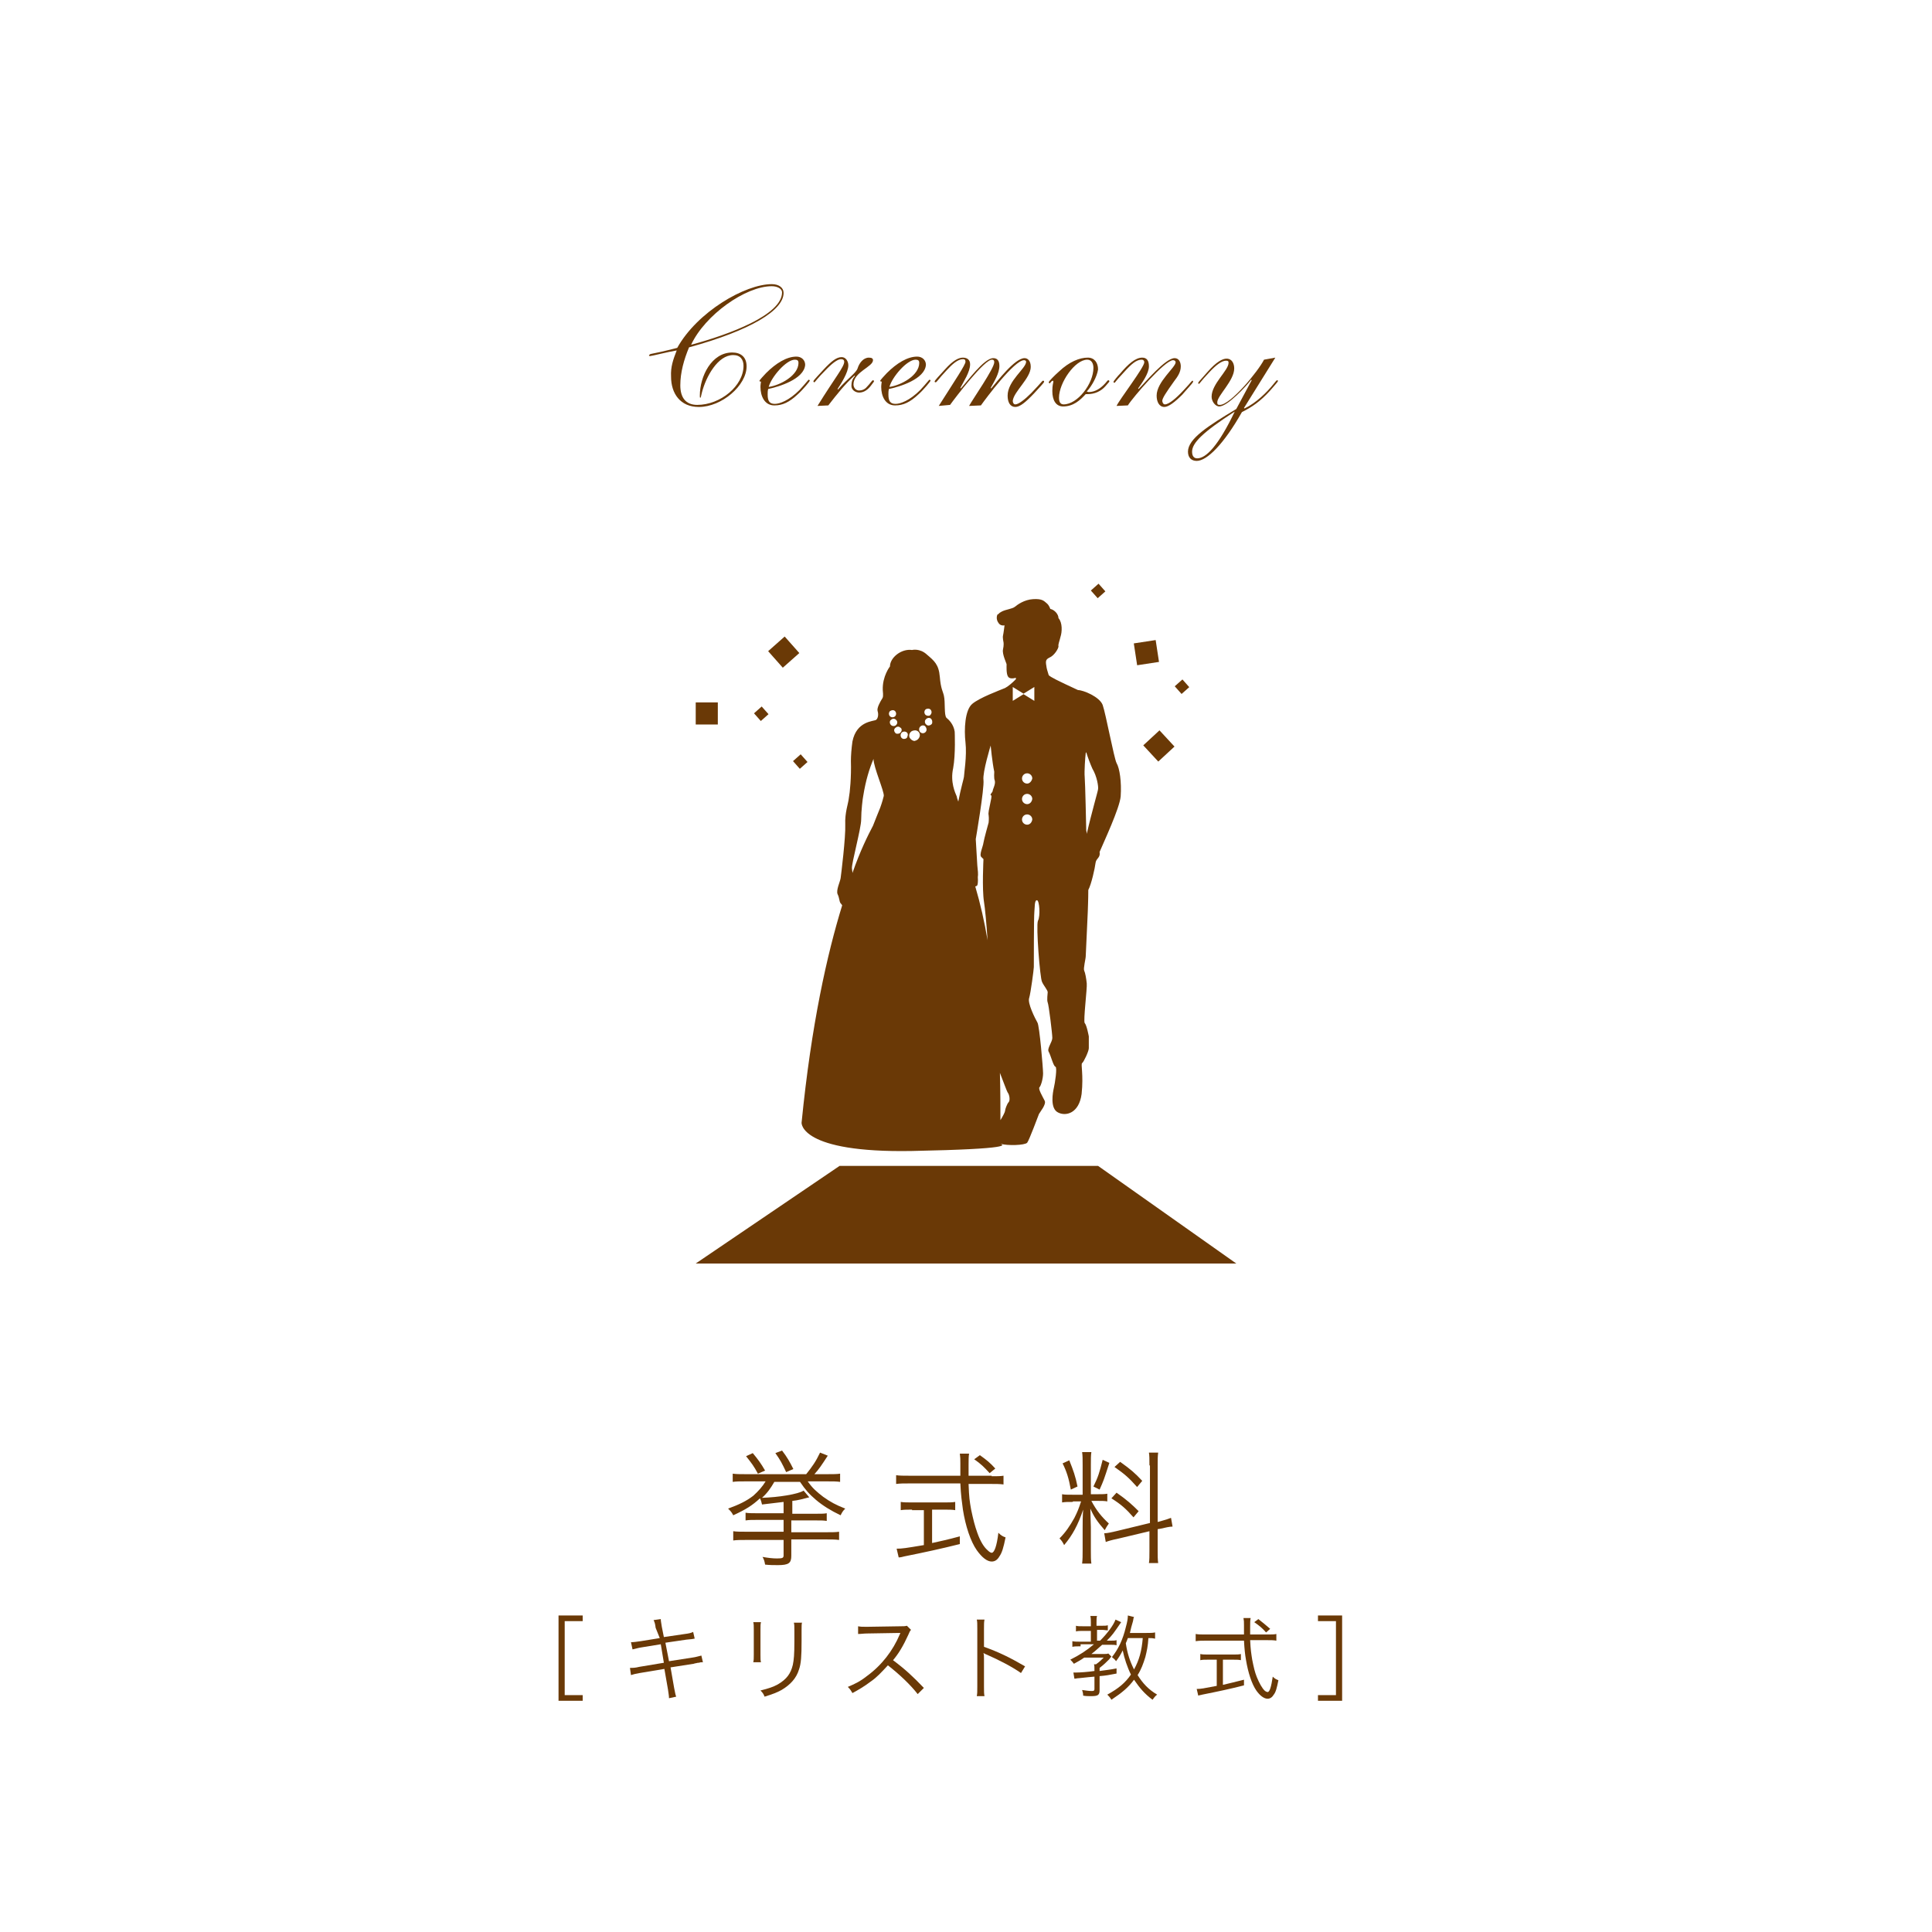 <?xml version="1.0" encoding="utf-8"?>
<!-- Generator: Adobe Illustrator 22.0.0, SVG Export Plug-In . SVG Version: 6.00 Build 0)  -->
<svg version="1.1" id="レイヤー_1" xmlns="http://www.w3.org/2000/svg" xmlns:xlink="http://www.w3.org/1999/xlink" x="0px"
	 y="0px" viewBox="0 0 376 376" style="enable-background:new 0 0 376 376;" xml:space="preserve">
<style type="text/css">
	.st0{fill:#FFFFFF;}
	.st1{fill:#6A3906;}
</style>
<rect class="st0" width="376" height="376"/>
<g>
	<g>
		<path class="st1" d="M131.7,68.2c-1.8,0.3-4.9,1.1-5.2,1.1c-0.1,0-0.2-0.1-0.2-0.1c0-0.1,0.1-0.2,0.3-0.3c1-0.2,2.5-0.5,5.2-1.2
			c3.9-7,13.2-12.4,18.4-12.4c1.4,0,2.3,0.7,2.3,1.7c0,3.4-6.4,7.3-18.4,10.6c-1,2.4-1.7,4.9-1.7,7.4c0,2.3,1,3.8,3.3,3.8
			c4.5,0,9-3.7,9-7.6c0-1.2-0.6-2.1-2-2.1c-3,0-5.3,4.2-6.1,7.3c-0.2,0.8-0.2,1-0.3,1c-0.1,0-0.1-0.1-0.1-0.4c0-3.8,2.3-8.4,6.3-8.4
			c1.7,0,2.8,0.9,2.8,2.7c0,3.7-4.8,7.9-9.3,7.9c-3.6,0-5.4-2.6-5.4-5.9C130.5,71.4,131,70,131.7,68.2z M150.2,55.7
			c-5.1,0-13,5.6-15.7,11.4c7.4-2,17.7-5.8,17.7-10.2C152.2,56.2,151.3,55.7,150.2,55.7z"/>
		<path class="st1" d="M149.5,75.7c-0.1,0.4-0.1,0.7-0.1,1.1c0,1.3,0.4,1.8,1.4,1.8c0.9,0,2.7-0.6,4.8-2.7c1.3-1.4,1.7-2,1.8-2
			c0.1,0,0.2,0.1,0.2,0.2c0,0.1-1.3,1.7-2.3,2.6c-1.7,1.6-3,2.2-4.6,2.2c-1.9,0-2.7-1.8-2.7-3.6c0-0.5,0.1-0.9,0.1-1
			c0-0.1,0-0.1,0-0.1c0,0-0.1,0.1-0.1,0.1s-0.2-0.1-0.2-0.2c0-0.1,1-1.2,1.3-1.5c1.9-1.9,4-3.2,5.9-3.2c1,0,1.7,0.7,1.7,1.6
			C156.5,73.8,151.5,75.3,149.5,75.7z M149.6,75.3c2.2-0.3,5.8-2.2,5.8-4.7c0-0.4-0.2-0.6-0.7-0.6C153,70,150.1,73.4,149.6,75.3z"/>
		<path class="st1" d="M159.1,79c3.4-5.5,5.2-7.6,5.2-8.6c0-0.3-0.2-0.5-0.6-0.5c-0.5,0-1.3,0.4-2.7,1.8c-2.1,2.1-2.4,2.7-2.5,2.7
			c-0.1,0-0.2-0.1-0.2-0.2c0-0.2,1.2-1.4,2-2.3c1.5-1.6,2.5-2.4,3.5-2.4c0.8,0,1.3,0.8,1.3,1.6c0,1.4-1.5,3.7-2.1,4.6l0.1,0.1
			c1.8-2.1,3.5-3.2,3.8-4.1c0.3-1,1.1-2.1,2.2-2.1c0.6,0,0.8,0.2,0.8,0.5c0,1.3-3.8,2.3-3.8,4.7c0,0.7,0.5,1.2,1.1,1.2
			c0.5,0,1.1-0.2,1.5-0.7c0.7-0.7,1-1.3,1.2-1.3c0.1,0,0.2,0.1,0.2,0.2c0,0.1-0.5,0.7-0.8,1.1c-0.7,0.8-1.4,1.1-2.1,1.1
			c-0.7,0-1.5-0.5-1.5-1.3c0-0.8,0.2-1.4,0.7-1.9l-0.1-0.1c-1.8,1.6-3.4,3.6-5.1,5.8L159.1,79z"/>
		<path class="st1" d="M173,75.7c-0.1,0.4-0.1,0.7-0.1,1.1c0,1.3,0.4,1.8,1.4,1.8c0.9,0,2.7-0.6,4.8-2.7c1.3-1.4,1.7-2,1.8-2
			c0.1,0,0.2,0.1,0.2,0.2c0,0.1-1.3,1.7-2.3,2.6c-1.7,1.6-3,2.2-4.6,2.2c-1.9,0-2.7-1.8-2.7-3.6c0-0.5,0.1-0.9,0.1-1
			c0-0.1,0-0.1,0-0.1c0,0-0.1,0.1-0.1,0.1s-0.2-0.1-0.2-0.2c0-0.1,1-1.2,1.3-1.5c1.9-1.9,4-3.2,5.9-3.2c1,0,1.7,0.7,1.7,1.6
			C180,73.8,175,75.3,173,75.7z M173.1,75.3c2.2-0.3,5.8-2.2,5.8-4.7c0-0.4-0.2-0.6-0.7-0.6C176.5,70,173.6,73.4,173.1,75.3z"/>
		<path class="st1" d="M188.6,79c0.7-1.3,4.9-7.3,4.9-8.5c0-0.3-0.1-0.5-0.4-0.5c-1.4-0.2-7.2,7.4-8.2,8.8l-2.2,0.2
			c3.3-5.2,5.2-8,5.2-8.6c0-0.4-0.2-0.5-0.5-0.5c-1,0-2.1,1-3.2,2.2c-1.6,1.7-1.9,2.3-2.1,2.3s-0.2-0.1-0.2-0.2c0-0.1,0.7-0.9,2-2.3
			c1.6-1.8,2.7-2.3,3.5-2.3c0.8,0,1.4,0.4,1.4,1.3c0,1.5-1.3,3.4-1.9,4.6l0.1,0.1c1.2-1.3,4.5-5.9,6.3-5.9c0.7,0,1.2,0.4,1.2,1.5
			c0,1.5-1.1,3.2-1.7,4.3l0.1,0.1c1.2-1.4,4.6-5.9,6.5-5.9c0.6,0,1.2,0.5,1.2,1.7c0,2.2-3.3,4.8-3.5,6.6c0,0.4,0.2,0.7,0.5,0.7
			c0.6,0,1.8-0.9,3.1-2.2c2.3-2.4,2.1-2.4,2.3-2.4c0.1,0,0.2,0,0.2,0.2c0,0.2-1.1,1.3-1.9,2.2c-1.7,1.8-2.8,2.7-3.7,2.7
			c-1,0-1.5-0.9-1.5-2.2c0-2.9,3.6-5.3,3.6-6.6c0-0.1-0.1-0.3-0.4-0.3c-1.9,0-7.4,7.4-8.4,8.8L188.6,79z"/>
		<path class="st1" d="M211.5,76.2c0.1,0,0.2,0.1,0.4,0.1c1.2,0,2.3-0.7,3.2-1.7c0.4-0.5,0.5-0.6,0.6-0.6c0.1,0,0.2,0.1,0.2,0.2
			c0,0.1-0.1,0.2-0.8,1c-0.8,0.9-2,1.5-3.4,1.5c-0.2,0-0.3,0-0.4,0c-1.1,1.2-2.4,2.4-4.4,2.4c-1.4,0-2.1-1.2-2.1-3
			c0-1.2,0.2-1.6,0.2-1.8c0-0.1,0-0.2-0.1-0.2c-0.3,0-0.5,0.5-0.6,0.5c-0.1,0-0.2-0.1-0.2-0.2c0-0.2,1.2-1.4,2-2.1
			c2-1.9,4-2.7,5.6-2.7c1.3,0,2,1,2,2.3C213.5,73.3,212.5,75.1,211.5,76.2z M211.6,70c-2.4,0-5.5,4.5-5.5,7.4c0,1,0.4,1.3,0.9,1.3
			c2.7,0,5.8-4,5.8-7.1C212.8,70.7,212.4,70,211.6,70z"/>
		<path class="st1" d="M217.3,79c0.6-1.3,5.4-7.5,5.4-8.5c0-0.3-0.2-0.5-0.5-0.5c-1,0-1.9,0.7-3.6,2.6c-1.6,1.7-1.6,1.9-1.7,1.9
			c-0.1,0-0.2-0.1-0.2-0.2c0-0.1,0.8-1.1,1.3-1.6c1.6-1.9,3-3.1,4.3-3.1c0.9,0,1.3,0.6,1.3,1.7c0,1.4-1.4,3.3-2.1,4.3l0.1,0.1
			c1.3-1.3,5.2-6,7-6c0.9,0,1.2,0.9,1.2,1.6c0,1.2-0.7,2.1-1.3,2.9c-1.5,2.1-2.3,3.3-2.3,3.8c0,0.3,0.2,0.7,0.5,0.7
			c0.8,0,2.2-1.2,3.6-2.7c1.7-1.8,1.6-1.9,1.8-1.9c0.1,0,0.1,0.1,0.1,0.2c0,0.2-1.7,2-2.1,2.5c-1.5,1.5-2.7,2.4-3.5,2.4
			c-1,0-1.5-1-1.5-2.2c0-2.7,3.7-5.5,3.7-6.5c0-0.2-0.2-0.4-0.5-0.4c-1.6,0-7.8,7.2-8.8,8.8L217.3,79z"/>
		<path class="st1" d="M248.2,69.6l-6.1,9.8l0.1,0.1c2.3-1.1,4.4-3.2,5.6-4.7c0.6-0.7,0.6-0.8,0.8-0.8c0.1,0,0.1,0.1,0.1,0.2
			c0,0.1-0.9,1.1-1.5,1.8c-1.9,2.1-3.5,3.2-5.5,4.2c-3.5,6.2-6.8,9.5-8.8,9.5c-1,0-1.7-0.6-1.7-1.8c0-2.5,3.9-5,9.4-8.3l3-5.6
			l-0.1-0.1c-0.9,1.2-4.6,5.2-6.2,5.2c-0.8,0-1.5-1-1.5-1.9c0-2.5,3.3-5.1,3.3-6.6c0-0.3-0.1-0.4-0.5-0.4c-0.8,0-1.9,0.8-3.2,2.2
			c-1.9,2-1.9,2.3-2.1,2.3c-0.1,0-0.1-0.1-0.1-0.2s0.1-0.2,1.7-2c1.9-2.2,3.1-2.7,3.8-2.7c1.1,0,1.5,1,1.5,1.9
			c0,2.4-3.3,5.3-3.3,6.6c0,0.4,0.1,0.5,0.5,0.5c2.1,0,7.5-6.6,8.6-8.8L248.2,69.6z M240.3,80.1c-6.2,4-8.3,6.1-8.3,7.8
			c0,0.9,0.4,1.3,1,1.3C234.7,89.2,237.1,86.8,240.3,80.1L240.3,80.1z"/>
	</g>
</g>
<g>
	<polygon class="st1" points="163.4,226.9 135.4,245.9 240.6,245.9 213.7,226.9 	"/>
	<path class="st1" d="M217.3,148.5c-0.5-1-2.1-9.6-2.7-11.3c-0.6-1.6-3.8-2.9-4.8-2.9c-4.1-1.9-5.3-2.5-5.7-2.9
		c-0.1-0.4-0.3-0.9-0.4-1.4c-0.2-1.2-0.3-1.6,0.5-2c1-0.4,1.8-1.8,1.8-2.2c-0.1-0.4,0.2-1,0.4-1.9c0.3-0.9,0.4-2.7-0.4-3.6
		c0-0.7-0.7-1.6-1.6-1.8c0,0-0.2-0.7-0.7-1.1c-0.5-0.4-0.8-0.9-2.6-0.8c-1.8,0.1-3.1,1.1-3.6,1.5c-0.5,0.4-1.7,0.5-2.5,0.9
		c-0.8,0.4-0.7,0.6-0.7,0.6s0,0-0.1-0.1c-0.2,0.2-0.4,1,0.1,1.7c0.4,0.7,1.2,0.5,1.2,0.5s-0.2,1.6-0.3,2c-0.1,0.4,0.1,1.3,0.1,1.3
		s0.1,0.5-0.1,1.4c-0.2,0.9,0.7,2.7,0.7,2.9c0,0.2-0.1,1.9,0.3,2.4c0.4,0.6,1.5,0.2,1.5,0.2s0,0.1,0,0.3c-0.7,0.7-1.5,1.4-2.1,1.7
		c-1.2,0.5-5,1.9-6.4,3.1c-1.4,1.2-1.6,4.9-1.3,7.5c0.3,2.6-0.3,6.2-0.3,6.7c0,0.2-0.6,2.2-1.1,4.8c-0.2-0.5-0.3-0.9-0.3-1
		c-0.3-0.7-1.3-2.8-0.7-5.5c0.5-2.7,0.3-7.1,0.3-7.1c-0.2-1.4-1.1-2.3-1.6-2.7c-0.5-0.5-0.2-3-0.5-4.3c-0.2-0.9-0.6-1.3-0.8-3.7
		c-0.2-2.4-1.1-3.1-2.5-4.3c-1.4-1.3-2.9-0.9-2.9-0.9c-2.1-0.3-4.3,1.5-4.3,3.2c0,0-1.5,1.9-1.4,4.6c0.1,1.1,0.1,1.4-0.2,1.8
		c-0.3,0.5-1,1.7-0.8,2.3c0.2,0.6,0.1,1.4-0.3,1.7c-0.5,0.3-3.8,0.2-4.6,4.2c-0.2,1.4-0.3,2.8-0.3,3.8c0.1,3.1-0.2,6.2-0.4,7.2
		c-0.1,1.1-0.8,2.8-0.7,5.2c0.1,2.4-0.8,9.7-0.9,10.4c-0.1,0.7-0.9,2.3-0.6,3.1c0.4,0.8,0.3,1.4,0.6,1.8c0.1,0.1,0.2,0.2,0.3,0.4
		c-2.9,9.4-6,23.1-7.9,42.3c0,0-0.4,5.9,21.5,5.5c20.2-0.4,17.7-1.2,17.2-1.4c1.4,0.4,4.7,0.3,5.2-0.2c0.4-0.5,2.1-5.1,2.3-5.6
		c0.2-0.4,1.5-1.9,1.1-2.6c-0.4-0.8-1.3-2.3-1-2.6c0.3-0.3,0.7-1.7,0.7-2.7s-0.7-9.3-1.1-9.9c-0.4-0.7-2-3.8-1.6-4.8
		c0.3-1,0.9-5.6,0.9-6c0-0.4,0-9.8,0.1-10.7c0.1-0.9,0-2.3,0.5-2.3c0.5,0,0.7,3.1,0.2,4c-0.4,1,0.4,11.2,0.8,11.9
		c0.3,0.7,1.1,1.6,1.1,2c0,0.3-0.2,1.5,0,2c0.2,0.4,0.9,6.1,0.9,6.9c0,0.8-1.1,2.1-0.7,2.7c0.4,0.7,0.9,2.8,1.3,2.9
		c0.4,0.1-0.1,3.3-0.3,4.1c-0.2,0.9-0.8,4,0.8,4.8c1.5,0.8,4.1,0.2,4.6-3.6c0.4-3.8-0.2-5.8,0.1-6c0.3-0.2,1.3-2.3,1.3-2.9
		c0-0.7,0-2.3,0-2.3s-0.4-2.2-0.8-2.6c-0.3-0.4,0.5-6.8,0.4-7.7c-0.1-1-0.3-2.1-0.5-2.5c-0.2-0.4,0.3-2.3,0.3-2.8s0.4-8.1,0.4-8.7
		c0-0.3,0.1-2.3,0.1-4.2c0.6-1.1,1.3-4.3,1.4-5.2c0.1-1,1-1,0.8-2.2c0.8-1.9,3.9-8.5,4.1-10.8C218.3,152.2,217.9,149.5,217.3,148.5z
		 M171.3,157.2c-0.4,1-0.9,2.2-1.4,3.5c-1,1.9-2.5,4.9-4,9.2c0-0.3-0.1-0.7-0.1-0.9c-0.1-0.9,1.8-7.8,1.8-9.5c0-1.7,0.3-4.2,0.4-4.6
		c0.5-3.1,1.2-5.3,2-7.2c0,1.6,2.1,6.3,2,7.2C171.9,155.3,171.7,156.1,171.3,157.2z M173.7,139.6c-0.2,0-0.4-0.1-0.5-0.2
		c-0.1-0.1-0.2-0.3-0.2-0.5c0-0.2,0.1-0.4,0.2-0.5c0.3-0.2,0.7-0.3,1,0c0.1,0.1,0.2,0.3,0.2,0.5c0,0.2-0.1,0.4-0.2,0.5
		C174.1,139.5,173.9,139.6,173.7,139.6z M173.9,141.3c-0.2,0-0.4-0.1-0.5-0.2c-0.3-0.3-0.3-0.8,0-1c0.3-0.3,0.7-0.3,1,0
		c0.3,0.3,0.3,0.7,0,1C174.2,141.3,174,141.3,173.9,141.3z M175.3,142.5c-0.1,0.2-0.4,0.3-0.6,0.3c-0.1,0-0.3,0-0.4-0.1
		c-0.3-0.3-0.4-0.7-0.1-1c0.3-0.3,0.7-0.4,1-0.1C175.5,141.7,175.6,142.2,175.3,142.5z M176,143.8c-0.1,0-0.1,0-0.2,0
		c-0.4-0.1-0.6-0.5-0.5-0.9c0.1-0.4,0.5-0.6,0.9-0.5c0.4,0.1,0.6,0.5,0.4,0.9C176.6,143.6,176.3,143.8,176,143.8z M178.3,144.1
		c-0.1,0-0.2,0.1-0.3,0.1c-0.4,0-0.8-0.3-1-0.7c-0.2-0.6,0.2-1.2,0.7-1.3c0.6-0.2,1.2,0.1,1.3,0.7
		C179.1,143.3,178.8,143.9,178.3,144.1z M180.1,142.5c-0.1,0.1-0.3,0.2-0.5,0.2c-0.2,0-0.4-0.1-0.5-0.2c-0.3-0.3-0.3-0.8,0-1.1
		c0.3-0.3,0.8-0.3,1,0C180.4,141.8,180.4,142.2,180.1,142.5z M181.4,140.8c-0.1,0.2-0.4,0.4-0.7,0.4c-0.1,0-0.2,0-0.3-0.1
		c-0.4-0.2-0.5-0.7-0.3-1c0.2-0.3,0.6-0.5,1-0.3C181.4,140,181.5,140.4,181.4,140.8z M181.1,139.1c-0.1,0.2-0.3,0.2-0.5,0.2
		c-0.2,0-0.4-0.1-0.5-0.2c-0.1-0.1-0.2-0.3-0.2-0.5c0-0.2,0.1-0.4,0.2-0.5c0.2-0.2,0.7-0.3,1,0c0.1,0.1,0.2,0.3,0.2,0.5
		C181.3,138.8,181.2,139,181.1,139.1z M193.2,153.9c0,0.3-0.7,0.8-0.3,0.9c0.3,0.1-0.7,3.2-0.5,3.8c0.1,0.7,0,1.5,0,1.5
		s-0.9,3.2-1,3.9c-0.1,0.8-0.9,2.4-0.4,2.8c0.4,0.4,0.4,0.4,0.4,0.4s-0.3,5.8,0.1,8.3c0.2,1.2,0.5,4.4,0.7,7.5
		c-0.6-3.6-1.4-7.1-2.4-10.5c0.2,0,0.3-0.1,0.4-0.2c0.2-0.5,0.1-1.6,0.1-1.6c0.1-0.5,0-1.4-0.1-2.3l-0.3-5.1c0,0,1.7-9.9,1.5-11.5
		c-0.2-1.5,1.4-6.7,1.4-6.7s0.3,3.2,0.7,5.1c0,0-0.1,1.3,0.1,1.7C193.8,152.6,193.2,153.6,193.2,153.9z M196.3,214.5
		c-0.3,0.3-0.7,1.4-0.7,1.7c0,0.2-0.4,1-0.9,1.8c0-2.3,0-5.5-0.1-9.2c0.7,1.8,1.4,3.7,1.5,3.8C196.5,213.1,196.6,214.2,196.3,214.5z
		 M199.9,160.5c-0.5,0-1-0.4-1-1c0-0.5,0.4-1,1-1c0.5,0,1,0.4,1,1C200.8,160.1,200.4,160.5,199.9,160.5z M199.9,156.5
		c-0.5,0-1-0.4-1-1c0-0.5,0.4-1,1-1c0.5,0,1,0.4,1,1C200.8,156.1,200.4,156.5,199.9,156.5z M199.9,152.5c-0.5,0-1-0.4-1-1
		c0-0.5,0.4-1,1-1c0.5,0,1,0.4,1,1C200.8,152,200.4,152.5,199.9,152.5z M201.3,136.4l-2.1-1.3l-2.1,1.3v-2.7l2.1,1.3l2.1-1.3V136.4z
		 M211.5,162.3c0-0.4-0.1-0.6-0.1-0.7c0-0.3-0.2-9.4-0.3-10.4c-0.1-1,0.1-3.9,0.2-4.6c0,0,0-0.1,0.1-0.2c0.3,1,0.8,2.3,1.2,3.2
		c0.9,1.5,1.2,3.5,1.1,4C213.7,153.9,212.4,158.3,211.5,162.3z"/>
	<rect x="135.4" y="136.7" class="st1" width="4.3" height="4.3"/>
	<rect x="223.4" y="143" transform="matrix(0.734 -0.679 0.679 0.734 -38.573 191.784)" class="st1" width="4.3" height="4.3"/>
	
		<rect x="150.5" y="124.7" transform="matrix(0.748 -0.663 0.663 0.748 -45.756 133.236)" class="st1" width="4.3" height="4.3"/>
	
		<rect x="220.9" y="124.7" transform="matrix(0.989 -0.151 0.151 0.989 -16.641 35.244)" class="st1" width="4.3" height="4.3"/>
	<rect x="154.7" y="147.2" transform="matrix(0.748 -0.664 0.664 0.748 -59.125 140.743)" class="st1" width="2" height="2"/>
	<rect x="147.1" y="137.9" transform="matrix(0.748 -0.664 0.664 0.748 -54.855 133.349)" class="st1" width="2" height="2"/>
	<rect x="229" y="132.6" transform="matrix(0.748 -0.664 0.664 0.748 -30.713 186.433)" class="st1" width="2" height="2"/>
	<rect x="212.7" y="114" transform="matrix(0.748 -0.664 0.664 0.748 -22.496 170.886)" class="st1" width="2" height="2"/>
</g>
<g>
	<g>
		<path class="st1" d="M152.5,292.3c-1.7,0.2-2.4,0.3-4.2,0.5c-0.1-0.5-0.2-0.8-0.4-1.2c-1.5,1.4-2.8,2.2-5.2,3.3
			c-0.3-0.6-0.5-0.8-1-1.3c2.2-0.8,3.6-1.5,4.9-2.5c1-0.9,1.8-1.8,2.4-2.8h-4c-1,0-1.7,0-2.4,0.1v-1.6c0.7,0.1,1.4,0.1,2.4,0.1h11.9
			c1.2-1.5,1.9-2.5,2.7-4.2l1.5,0.6c-1.3,2-1.7,2.6-2.6,3.6h2.6c1,0,1.8,0,2.4-0.1v1.6c-0.7-0.1-1.4-0.1-2.4-0.1h-3.9
			c0.9,1.3,1.7,2,3,3c1.4,1,2.5,1.6,4.3,2.3c-0.5,0.5-0.6,0.7-0.9,1.3c-1.9-0.9-3.5-1.9-4.8-3c-1.4-1.2-2-1.9-3.1-3.5h-5
			c-0.7,1.2-1.3,2.1-2.4,3.1c3.2-0.1,7-0.7,8.1-1.4l1.1,1.3c-1.2,0.3-2.2,0.6-3.3,0.7v2.5h4.8c0.9,0,1.4,0,1.9-0.1v1.5
			c-0.6-0.1-1.1-0.1-2-0.1H154v2.3h6.9c1,0,1.8,0,2.4-0.1v1.6c-0.7-0.1-1.5-0.1-2.4-0.1H154v3.2c0,1.4-0.5,1.8-2.6,1.8
			c-0.8,0-1.6,0-2.5-0.1c-0.1-0.6-0.2-1-0.5-1.5c1.1,0.2,2,0.3,2.8,0.3c1.1,0,1.3-0.1,1.3-0.6v-3h-7.4c-1,0-1.7,0-2.4,0.1V298
			c0.6,0.1,1.4,0.1,2.4,0.1h7.4v-2.3h-5.3c-1,0-1.4,0-2.1,0.1v-1.5c0.6,0.1,1.1,0.1,2,0.1h5.4V292.3z M146.5,282.8
			c1,1.2,1.6,2,2.4,3.4l-1.4,0.6c-0.8-1.5-1.2-2-2.3-3.4L146.5,282.8z M152.2,282.3c1,1.3,1.5,2.2,2.2,3.6l-1.4,0.6
			c-0.8-1.7-1.1-2.3-2.1-3.7L152.2,282.3z"/>
		<path class="st1" d="M193,287.3c1,0,1.7,0,2.3-0.1v1.7c-0.7-0.1-1.5-0.1-2.5-0.1h-4.3c0.1,2.7,0.2,3.3,0.5,5
			c0.4,1.9,0.7,3.1,1.2,4.5c0.6,1.7,1.3,2.8,2,3.4c0.3,0.3,0.6,0.5,0.8,0.5c0.5,0,1-1.3,1.3-3.9c0.5,0.5,0.8,0.7,1.4,0.9
			c-0.4,2-0.7,3-1.2,3.7c-0.4,0.7-0.9,1-1.5,1c-0.9,0-1.9-0.8-2.9-2.2c-1.2-1.7-2.2-4.7-2.7-7.9c-0.2-1.5-0.4-2.8-0.5-5.1h-10
			c-1,0-1.7,0-2.5,0.1v-1.7c0.7,0.1,1.4,0.1,2.5,0.1h10c0-0.7,0-0.7,0-2.4c0-1,0-1-0.1-1.9h1.8c-0.1,0.5-0.1,1.3-0.1,2.2
			c0,0.5,0,1,0,2.1H193z M177.5,293.8c-0.9,0-1.6,0-2.2,0.1v-1.6c0.6,0.1,1.2,0.1,2.2,0.1h6.2c1,0,1.6,0,2.2-0.1v1.6
			c-0.6-0.1-1.2-0.1-2.1-0.1h-2.4v6.5c1.8-0.4,2.8-0.6,5.4-1.3v1.5c-3.6,0.9-6.8,1.6-10.8,2.4c-0.3,0.1-0.8,0.2-1.1,0.2l-0.4-1.7
			c1.1,0,1.7-0.1,5.3-0.7v-6.8H177.5z M192.6,286.7c-1.1-1.2-1.7-1.8-3-2.7l1.1-0.8c1.4,1,2,1.5,3,2.6L192.6,286.7z"/>
		<path class="st1" d="M208.8,292.3c-1,0-1.5,0-2.1,0.1v-1.6c0.5,0.1,1,0.1,2.1,0.1h1.9v-5.7c0-1.2,0-1.9-0.1-2.6h1.8
			c-0.1,0.6-0.1,1.3-0.1,2.5v5.7h1.4c0.8,0,1.3,0,1.8-0.1v1.5c-0.5-0.1-1.1-0.1-1.8-0.1h-1.3c1,1.9,2,3.1,3.4,4.4
			c-0.3,0.4-0.6,0.9-0.8,1.3c-1.4-1.6-2.1-2.6-2.8-4.2c0,1,0.1,3.1,0.1,3.6v4.5c0,1.2,0,1.9,0.1,2.6h-1.8c0.1-0.8,0.1-1.6,0.1-2.7
			v-4.1c0-1.1,0-2.4,0.1-3.7c-1,3-2.1,5-3.7,6.9c-0.3-0.6-0.5-0.9-0.9-1.3c1.2-1.2,2-2.4,2.9-4c0.6-1.2,0.8-1.7,1.3-3.2H208.8z
			 M208.1,284.2c0.8,2,1.2,3.1,1.6,5.1l-1.3,0.6c-0.4-2.2-0.8-3.5-1.6-5.1L208.1,284.2z M215.9,284.7c-1.1,3.4-1.1,3.4-1.9,5.2
			l-1.2-0.6c0.9-1.8,1.2-2.8,1.8-5.2L215.9,284.7z M223.7,285.2c0-1.3,0-1.9-0.1-2.5h1.8c-0.1,0.7-0.1,1.4-0.1,2.5v11l0.4-0.1
			c1.1-0.3,1.7-0.5,2.2-0.7l0.3,1.7c-0.6,0-1.4,0.2-2.3,0.4l-0.6,0.1v4c0,1.2,0,1.9,0.1,2.6h-1.8c0.1-0.6,0.1-1.3,0.1-2.6v-3.6
			l-6.3,1.5c-1,0.2-1.7,0.4-2.2,0.6l-0.3-1.7c0.6,0,1.4-0.2,2.3-0.4l6.6-1.6V285.2z M217.3,290.5c2,1.4,3,2.3,4.3,3.6l-1,1.2
			c-1.5-1.7-2.4-2.5-4.3-3.7L217.3,290.5z M218,284.5c2.1,1.5,2.9,2.2,4.3,3.7l-1,1.2c-1.6-1.8-2.4-2.5-4.4-3.9L218,284.5z"/>
		<path class="st1" d="M108.7,314.4h4.7v1.1h-3.5v14.4h3.5v1.1h-4.7V314.4z"/>
		<path class="st1" d="M127.6,316.8c-0.1-0.8-0.2-1.1-0.4-1.5l1.4-0.2c0,0.4,0.1,0.8,0.2,1.5l0.4,2l4.1-0.6c0.8-0.1,1.2-0.2,1.6-0.4
			l0.3,1.3c-0.5,0.1-0.5,0.1-1.6,0.2l-4.1,0.6l0.7,3.6l4.5-0.7c0.8-0.1,1.3-0.3,1.8-0.4l0.3,1.3c-0.4,0-0.5,0-0.8,0.1
			c-0.1,0-0.3,0-0.6,0.1c-0.2,0-0.3,0.1-0.4,0.1l-4.5,0.7l0.7,4c0.2,0.9,0.2,1.2,0.4,1.7l-1.4,0.3c0-0.5-0.1-0.9-0.2-1.7l-0.7-4
			l-4.8,0.8c-1,0.2-1.1,0.2-1.7,0.4l-0.2-1.4c0.6,0,1,0,1.8-0.2l4.8-0.8l-0.6-3.6l-3.7,0.6c-0.7,0.1-1.3,0.3-1.8,0.4l-0.3-1.4
			c0.6,0,1.1-0.1,1.9-0.2l3.7-0.6L127.6,316.8z"/>
		<path class="st1" d="M148.1,315.7c-0.1,0.4-0.1,0.7-0.1,1.5v4.8c0,0.9,0,1.1,0.1,1.5h-1.5c0.1-0.4,0.1-0.8,0.1-1.5v-4.8
			c0-0.8,0-1.1-0.1-1.5H148.1z M156.1,315.7c-0.1,0.4-0.1,0.7-0.1,1.6v2.1c0,2.9-0.1,4.4-0.5,5.5c-0.5,1.7-1.7,3-3.4,4
			c-0.9,0.5-1.7,0.8-3.3,1.3c-0.2-0.5-0.3-0.7-0.8-1.2c1.6-0.4,2.5-0.7,3.4-1.2c1.7-1,2.5-2.1,2.9-3.8c0.2-1,0.3-1.9,0.3-4.6v-2
			c0-0.9,0-1.2-0.1-1.6H156.1z"/>
		<path class="st1" d="M178.6,329.7c-1.4-1.8-3.5-3.8-5.8-5.6c-1.3,1.4-2.1,2.3-3.4,3.2c-1.2,0.9-2.2,1.5-3.5,2.2
			c-0.3-0.5-0.4-0.7-0.9-1.2c1.4-0.6,2.3-1,3.7-2.1c2.9-2.1,5.1-5,6.4-8.1c0-0.1,0.1-0.1,0.1-0.2c0-0.1,0-0.1,0.1-0.1
			c-0.2,0-0.2,0-0.4,0l-6,0.1c-0.8,0-1.3,0.1-1.9,0.1l0-1.5c0.5,0.1,0.8,0.1,1.4,0.1c0.1,0,0.2,0,0.5,0l6.4-0.1c0.6,0,0.8,0,1.2-0.1
			l0.8,0.8c-0.2,0.2-0.3,0.4-0.5,0.9c-1,2.2-1.9,3.7-3,5c2.4,1.8,3.9,3.2,6,5.4L178.6,329.7z"/>
		<path class="st1" d="M190.1,330.1c0.1-0.5,0.1-0.9,0.1-1.9v-11.2c0-1,0-1.4-0.1-1.8h1.5c-0.1,0.5-0.1,0.8-0.1,1.9v3.4
			c2.8,1,4.9,2,8,3.8l-0.8,1.3c-1.7-1.2-4.2-2.5-6.7-3.6c-0.3-0.1-0.4-0.2-0.6-0.3l0,0c0.1,0.4,0.1,0.6,0.1,1.1v5.4
			c0,1,0,1.4,0.1,1.9H190.1z"/>
		<path class="st1" d="M210.3,320.4c-0.7,0-1.2,0-1.6,0.1v-1.1c0.4,0.1,0.9,0.1,1.6,0.1h2v-2.1h-1.4c-0.7,0-1.1,0-1.5,0.1v-1.1
			c0.3,0.1,0.7,0.1,1.5,0.1h1.4v-0.7c0-0.5,0-0.9-0.1-1.3h1.3c-0.1,0.3-0.1,0.7-0.1,1.3v0.6h1c0.6,0,0.9,0,1.2-0.1v1
			c-0.3,0-0.7-0.1-1.1-0.1h-1v2.1h0.6c1.4-1.4,2.6-3,3-4.1l1.1,0.5c-1.5,2.2-1.7,2.5-2.8,3.6h0.7c0.6,0,0.9,0,1.2-0.1v1
			c-0.3-0.1-0.7-0.1-1.2-0.1h-1.6c-0.7,0.6-1.3,1.2-2.1,1.8h2c0.8,0,1,0,1.3-0.1l0.6,0.6l-0.1,0.1c-0.1,0.1-0.1,0.1-0.3,0.4
			c-0.6,0.6-1.1,1.1-1.9,1.7v0.6c1.3-0.2,1.8-0.2,3.3-0.5v1c-1.5,0.3-2.1,0.4-3.3,0.5v2.7c0,1-0.3,1.2-1.7,1.2c-0.4,0-1,0-1.5-0.1
			c0-0.5-0.1-0.7-0.2-1.1c0.7,0.1,1.3,0.2,1.9,0.2c0.4,0,0.5-0.1,0.5-0.4v-2.4c-1,0.1-1.3,0.1-3,0.3c-0.4,0-0.6,0.1-0.9,0.1
			l-0.2-1.2c0.2,0,0.4,0,0.6,0c0.6,0,2.2-0.1,3.5-0.3v-0.1c0-0.7,0-1-0.1-1.2h0.4c0.7-0.5,1-0.8,1.5-1.3H211c-0.7,0.5-1.1,0.7-2,1.2
			c-0.3-0.4-0.4-0.5-0.7-0.8c1.8-0.9,3.2-1.8,4.6-3H210.3z M224.7,318.9c-0.4-0.1-0.6-0.1-1.2-0.1c-0.1,1.6-0.3,2.5-0.6,3.7
			c-0.4,1.3-0.8,2.4-1.5,3.5c1,1.6,2.1,2.8,3.8,3.8c-0.4,0.3-0.6,0.6-0.9,1c-1.6-1.2-2.5-2.3-3.6-3.9c-1.1,1.5-2.3,2.5-4.4,3.9
			c-0.3-0.5-0.5-0.7-0.8-1c2.2-1.2,3.5-2.3,4.6-3.9c-0.7-1.4-1.3-3.2-1.6-4.7c-0.4,0.8-0.7,1.3-1.3,2.1c-0.2-0.3-0.4-0.5-0.8-0.8
			c1.2-1.5,2.1-3.3,2.7-5.8c0.3-1.1,0.4-1.7,0.4-2.3l1.2,0.3c-0.1,0.2-0.1,0.2-0.2,0.8c-0.2,0.6-0.5,1.8-0.6,2.3h3.2
			c0.8,0,1.2,0,1.7-0.1V318.9z M219.5,318.8c-0.2,0.5-0.2,0.6-0.4,1c0.3,2,0.8,3.5,1.6,5.1c1-1.8,1.5-3.6,1.7-6.1H219.5z"/>
		<path class="st1" d="M246.7,318.1c0.8,0,1.3,0,1.7-0.1v1.3c-0.5-0.1-1.1-0.1-1.9-0.1h-3.2c0.1,2,0.2,2.5,0.4,3.8
			c0.3,1.5,0.5,2.4,0.9,3.4c0.5,1.2,1,2.1,1.5,2.6c0.2,0.2,0.5,0.3,0.6,0.3c0.4,0,0.7-1,1-3c0.4,0.4,0.6,0.5,1.1,0.7
			c-0.3,1.5-0.5,2.3-0.9,2.8c-0.3,0.5-0.7,0.8-1.2,0.8c-0.7,0-1.5-0.6-2.2-1.6c-0.9-1.3-1.6-3.5-2-5.9c-0.2-1.1-0.3-2.1-0.4-3.8
			h-7.5c-0.7,0-1.2,0-1.9,0.1V318c0.5,0.1,1.1,0.1,1.9,0.1h7.5c0-0.6,0-0.6,0-1.8c0-0.8,0-0.8-0.1-1.4h1.4c-0.1,0.4-0.1,1-0.1,1.7
			c0,0.4,0,0.7,0,1.5H246.7z M235.2,323c-0.7,0-1.2,0-1.6,0.1v-1.2c0.4,0.1,0.9,0.1,1.6,0.1h4.7c0.8,0,1.2,0,1.6-0.1v1.2
			c-0.4-0.1-0.9-0.1-1.6-0.1H238v4.9c1.3-0.3,2.1-0.5,4.1-1v1.1c-2.7,0.7-5.1,1.2-8.1,1.8c-0.3,0.1-0.6,0.1-0.8,0.2l-0.3-1.3
			c0.8,0,1.3-0.1,3.9-0.6V323H235.2z M246.4,317.7c-0.8-0.9-1.3-1.3-2.3-2l0.8-0.6c1,0.8,1.5,1.2,2.3,1.9L246.4,317.7z"/>
		<path class="st1" d="M256.5,331v-1.1h3.5v-14.4h-3.5v-1.1h4.7V331H256.5z"/>
	</g>
</g>
</svg>
